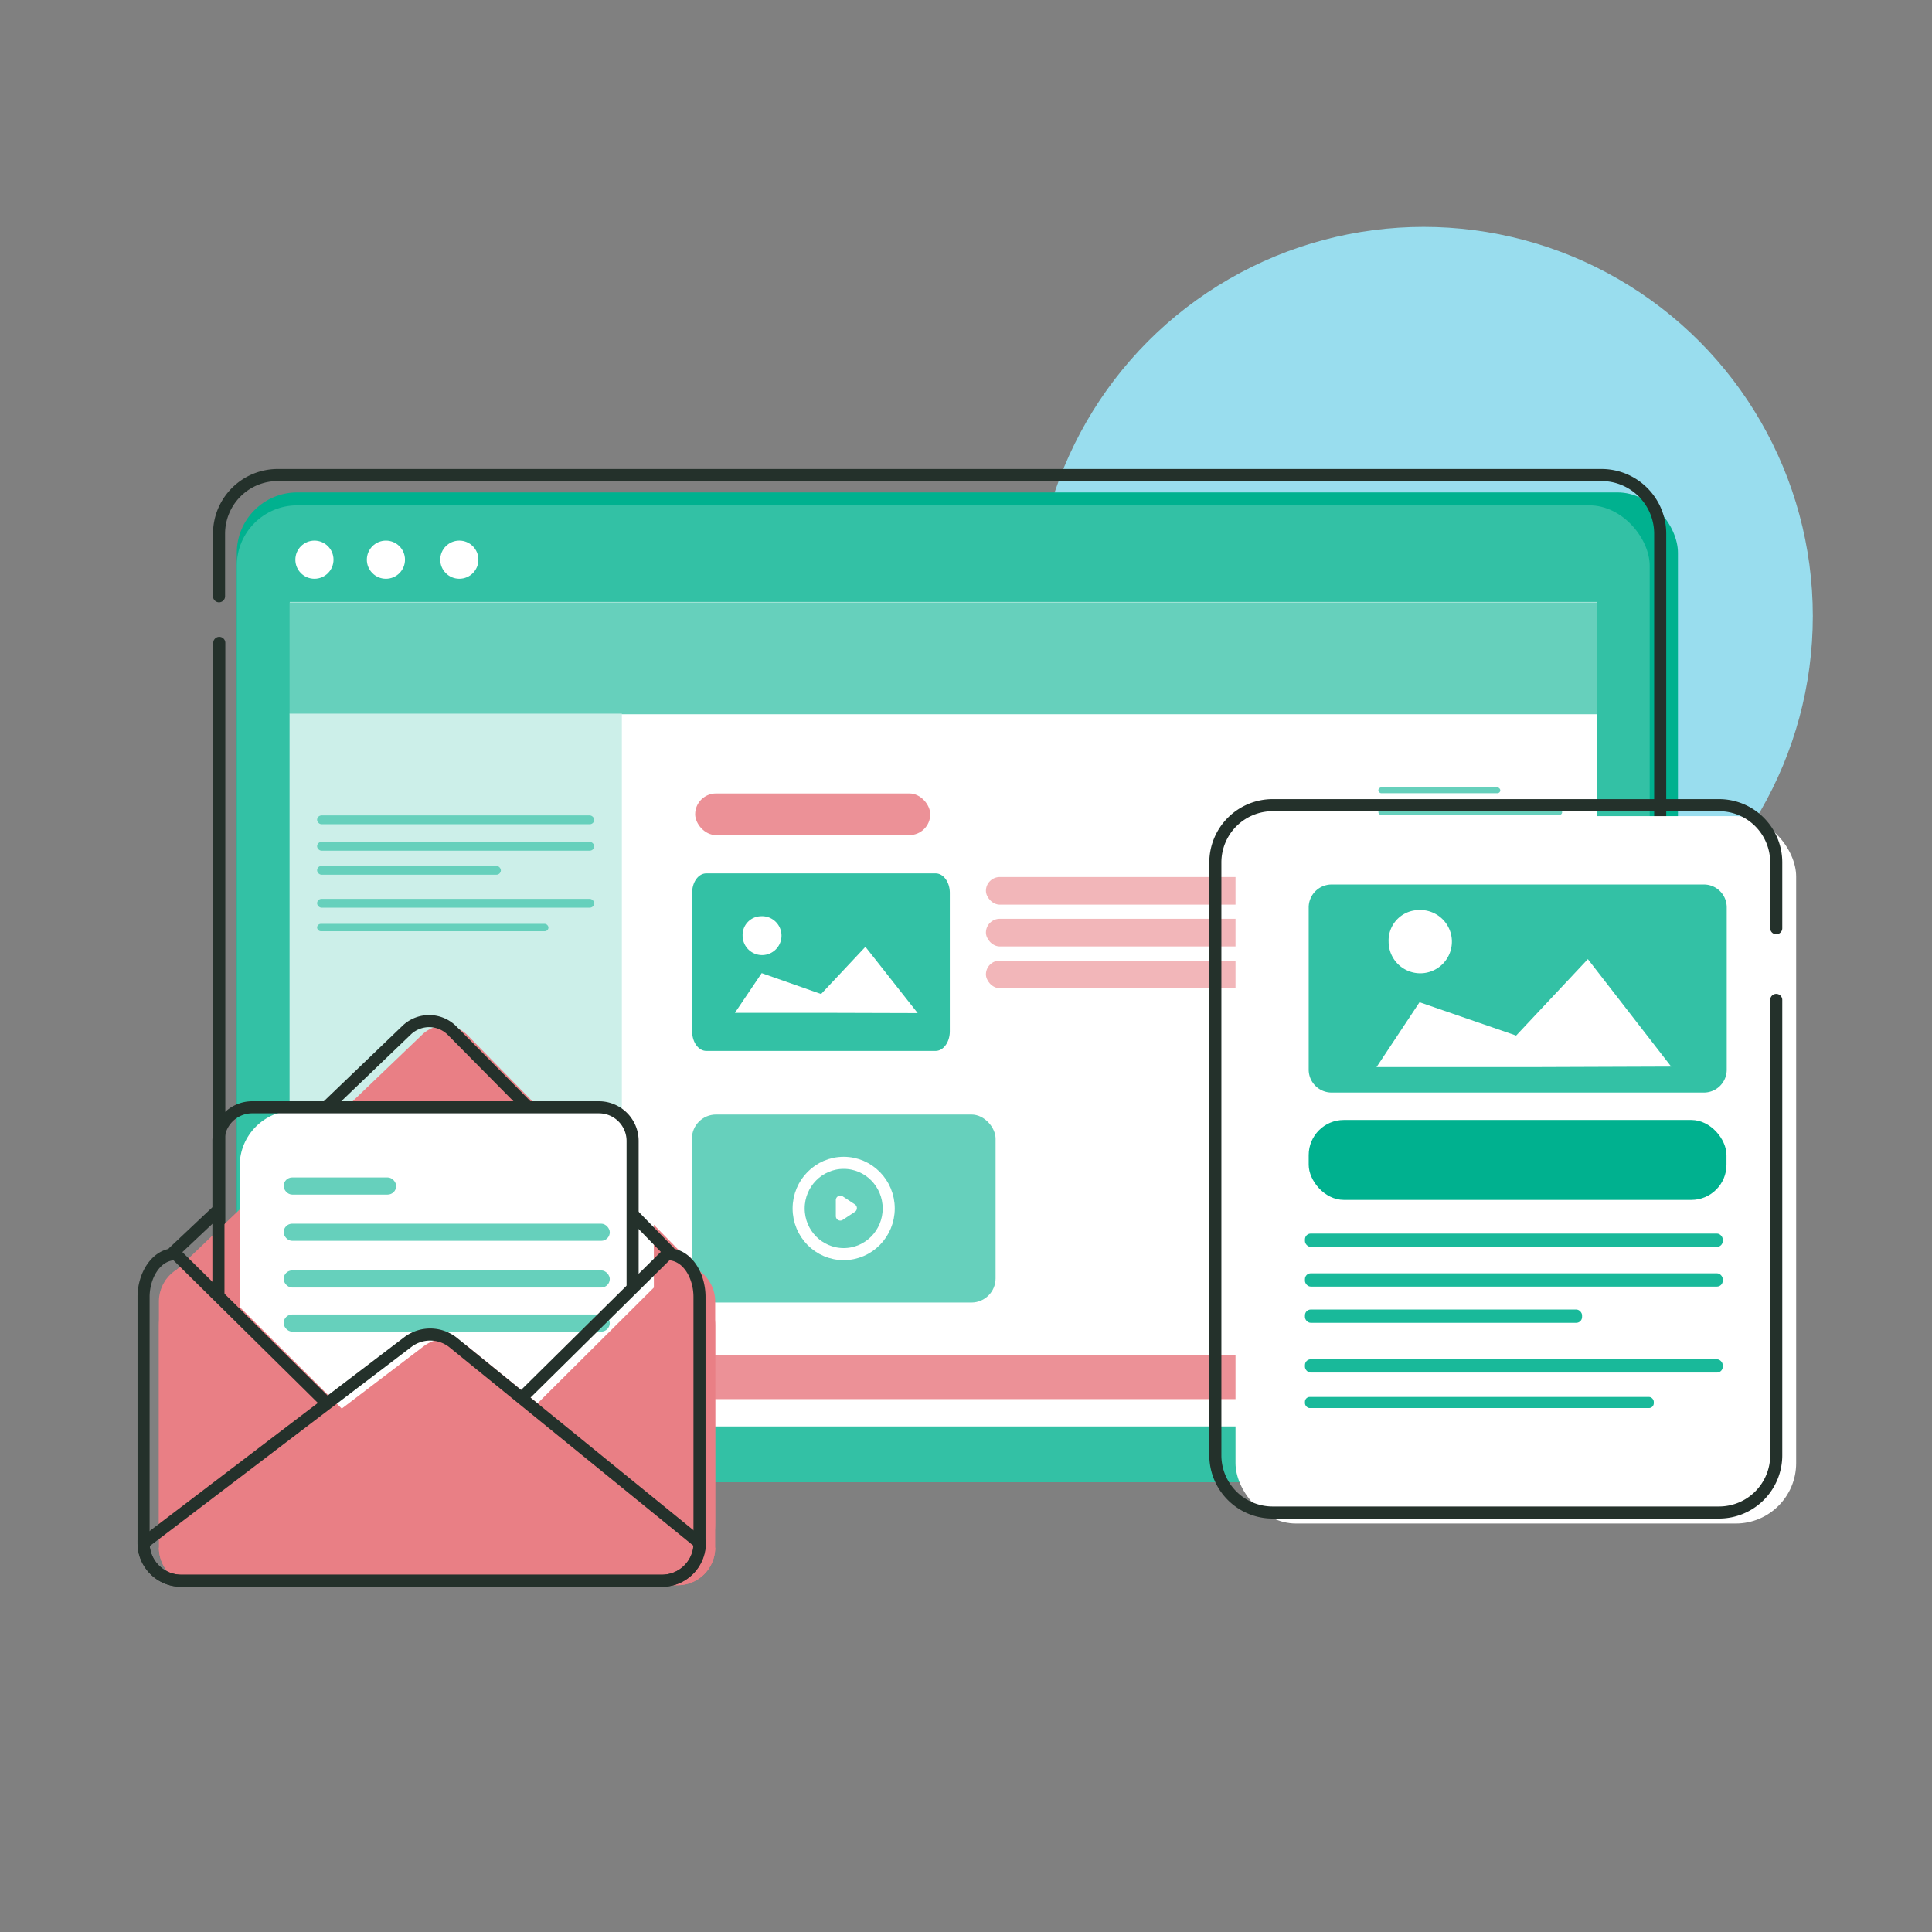 <?xml version="1.0" encoding="UTF-8"?> <svg xmlns="http://www.w3.org/2000/svg" viewBox="0 0 160 160"><rect x="0" y="0" width="160" height="160" fill="#808080" stroke="none"/><defs><style>.cls-1{fill:#9de;}.cls-2{fill:#00b18f;}.cls-12,.cls-13,.cls-14,.cls-18,.cls-3{fill:none;}.cls-14,.cls-18,.cls-3{stroke:#24312b;stroke-miterlimit:10;}.cls-14,.cls-3{stroke-linecap:round;}.cls-16,.cls-3,.cls-5,.cls-6,.cls-7{fill-rule:evenodd;}.cls-4{fill:#33c1a5;}.cls-10,.cls-5{fill:#fff;}.cls-11,.cls-6{fill:#66d0bc;}.cls-7{fill:#ccefe9;}.cls-8{fill:#f2b6b9;}.cls-9{fill:#ec9197;}.cls-13{stroke:#fff;}.cls-15{fill:#19b99a;}.cls-16,.cls-17{fill:#e97f85;}</style></defs><g id="Options_Icons" data-name="Options/Icons"><g id="web_and_mobile" data-name="web and mobile"><g id="healthnews_platform" data-name="healthnews platform"><circle class="cls-1" cx="117.9" cy="51.02" r="32.23"></circle><rect class="cls-2" x="19.61" y="40.78" width="119.35" height="81.97" rx="5"></rect><path class="cls-3" d="M18.14,49.38v-5.2A4.86,4.86,0,0,1,23,39.34H132.65a4.86,4.86,0,0,1,4.84,4.84v72.3a4.86,4.86,0,0,1-4.84,4.84H23a4.86,4.86,0,0,1-4.84-4.84V53.24"></path><rect class="cls-4" x="19.61" y="41.85" width="117.01" height="80.9" rx="5"></rect><path class="cls-5" d="M130,118.13H26.19A2.26,2.26,0,0,1,24,115.85v-66H132.23v66A2.26,2.26,0,0,1,130,118.13Z"></path><polygon class="cls-6" points="23.98 59.15 23.98 49.88 132.24 49.88 132.24 59.15 110.22 59.15 23.98 59.15"></polygon><path class="cls-7" d="M51.5,118.1H26.41a2.24,2.24,0,0,1-2.43-2v-57H51.5Z"></path><rect class="cls-8" x="81.65" y="79.55" width="25.34" height="2.29" rx="1.15"></rect><rect class="cls-8" x="81.65" y="76.09" width="25.34" height="2.29" rx="1.15"></rect><rect class="cls-8" x="81.65" y="72.63" width="25.34" height="2.29" rx="1.15"></rect><rect class="cls-9" x="57.57" y="65.71" width="19.47" height="3.45" rx="1.73"></rect><rect class="cls-9" x="56.44" y="112.25" width="50.68" height="3.62" rx="1.81"></rect><circle class="cls-10" cx="26.04" cy="46.35" r="1.58"></circle><circle class="cls-10" cx="31.96" cy="46.35" r="1.58"></circle><circle class="cls-10" cx="38.04" cy="46.35" r="1.58"></circle><path class="cls-4" d="M77.49,72.33h-19c-.65,0-1.17.72-1.17,1.61V85.41c0,.89.52,1.62,1.17,1.62h19c.64,0,1.17-.73,1.17-1.62V73.94C78.66,73.05,78.13,72.33,77.49,72.33ZM63,75.88a1.61,1.61,0,1,1-1.5,1.61A1.55,1.55,0,0,1,63,75.88Zm6.16,8h-8.3l2.22-3.29L68,82.32l3.67-3.91L76,83.9Z"></path><rect class="cls-11" x="57.3" y="92.3" width="25.15" height="15.57" rx="2"></rect><g id="Symbol_7_2" data-name="Symbol 7 2"><path id="Path_5" data-name="Path 5" class="cls-10" d="M70.78,99.73l-1-.66a.37.37,0,0,0-.56.32v1.32a.37.37,0,0,0,.56.32l1-.66A.37.37,0,0,0,70.78,99.73Z"></path><g id="Ellipse_2" data-name="Ellipse 2"><ellipse class="cls-12" cx="69.87" cy="100.08" rx="3.84" ry="3.89"></ellipse><ellipse class="cls-13" cx="69.87" cy="100.08" rx="3.73" ry="3.78"></ellipse></g></g><rect class="cls-11" x="26.26" y="67.53" width="22.95" height="0.73" rx="0.37"></rect><rect class="cls-11" x="26.26" y="69.72" width="22.95" height="0.73" rx="0.37"></rect><rect class="cls-11" x="26.26" y="71.71" width="15.22" height="0.73" rx="0.37"></rect><rect class="cls-11" x="26.26" y="74.44" width="22.95" height="0.73" rx="0.37"></rect><rect class="cls-11" x="26.26" y="76.51" width="19.16" height="0.61" rx="0.31"></rect><rect class="cls-11" x="114.61" y="96.01" width="10.1" height="0.48" rx="0.24"></rect><rect class="cls-11" x="114.61" y="97.83" width="15.22" height="0.48" rx="0.24"></rect><rect class="cls-11" x="114.61" y="99.6" width="12.71" height="0.4" rx="0.2"></rect><rect class="cls-11" x="114.14" y="83.89" width="10.1" height="0.48" rx="0.24"></rect><rect class="cls-11" x="114.14" y="85.7" width="15.22" height="0.48" rx="0.24"></rect><rect class="cls-11" x="114.14" y="87.47" width="12.71" height="0.4" rx="0.2"></rect><rect class="cls-11" x="114.14" y="74.29" width="10.1" height="0.48" rx="0.24"></rect><rect class="cls-11" x="114.14" y="76.1" width="15.22" height="0.48" rx="0.24"></rect><rect class="cls-11" x="114.14" y="77.88" width="12.71" height="0.4" rx="0.2"></rect><rect class="cls-11" x="114.15" y="65.21" width="10.1" height="0.48" rx="0.24"></rect><rect class="cls-11" x="114.15" y="67.02" width="15.22" height="0.48" rx="0.24"></rect><rect class="cls-11" x="114.15" y="68.8" width="12.71" height="0.4" rx="0.2"></rect><rect class="cls-10" x="102.32" y="67.59" width="46.43" height="58.58" rx="5"></rect><path class="cls-14" d="M147.1,82.81v37.73a4.74,4.74,0,0,1-4.72,4.72h-37a4.74,4.74,0,0,1-4.73-4.72V71.41a4.75,4.75,0,0,1,4.73-4.73h37a4.74,4.74,0,0,1,4.72,4.73v5.46"></path><rect class="cls-15" x="108.07" y="102.16" width="34.6" height="1.1" rx="0.48"></rect><rect class="cls-15" x="108.07" y="105.45" width="34.6" height="1.1" rx="0.48"></rect><rect class="cls-15" x="108.07" y="108.45" width="22.95" height="1.1" rx="0.48"></rect><rect class="cls-15" x="108.07" y="112.57" width="34.6" height="1.1" rx="0.48"></rect><rect class="cls-15" x="108.07" y="115.69" width="28.89" height="0.92" rx="0.4"></rect><path class="cls-4" d="M141.1,73.25H110.28a1.9,1.9,0,0,0-1.9,1.89V88.59a1.9,1.9,0,0,0,1.9,1.89H141.1A1.89,1.89,0,0,0,143,88.59V75.14A1.89,1.89,0,0,0,141.1,73.25Zm-23.67,2.12A2.62,2.62,0,1,1,115,78,2.52,2.52,0,0,1,117.43,75.37Zm10,13H114L117.56,83l8,2.76,5.94-6.33,6.9,8.9Z"></path><rect class="cls-2" x="108.38" y="92.75" width="34.6" height="6.62" rx="2.91"></rect><path class="cls-16" d="M55.78,108.24H16.5c-1.69,0-2.82-.22-2.82-2.17L35,85.65a2.67,2.67,0,0,1,3.71.07L58.64,106C58.64,107.92,57.47,108.24,55.78,108.24Z"></path><rect class="cls-17" x="13.16" y="104.67" width="46.07" height="26.61" rx="5.1"></rect><rect class="cls-10" x="19.85" y="91.96" width="34.3" height="32.55" rx="4.58"></rect><rect class="cls-11" x="23.49" y="97.51" width="9.32" height="1.42" rx="0.71"></rect><rect class="cls-11" x="23.49" y="101.34" width="27.01" height="1.42" rx="0.71"></rect><rect class="cls-11" x="23.49" y="105.21" width="27.01" height="1.42" rx="0.71"></rect><rect class="cls-11" x="23.49" y="108.86" width="27.01" height="1.42" rx="0.71"></rect><path class="cls-16" d="M56.12,131.28H16.27a3.11,3.11,0,0,1-3.11-3.1v-20.4a3.12,3.12,0,0,1,3.11-3.11l19.92,19.84,19.93-19.84a3.12,3.12,0,0,1,3.11,3.11v20.4A3.11,3.11,0,0,1,56.12,131.28Z"></path><path class="cls-16" d="M56.12,131.28H16.27a3.11,3.11,0,0,1-3.11-3.1l21.89-16.66a3,3,0,0,1,3.77.06l20.41,16.6A3.11,3.11,0,0,1,56.12,131.28Z"></path><line class="cls-14" x1="52.51" y1="100.68" x2="55.43" y2="103.68"></line><path class="cls-3" d="M27.06,91.66l6.66-6.39a2.69,2.69,0,0,1,3.71.07l6.14,6.21"></path><line class="cls-14" x1="14.37" y1="103.7" x2="18.03" y2="100.25"></line><path class="cls-3" d="M43.33,115.64l11.92-11.78c1.71,0,2.68,1.83,2.68,3.54v20.4a3.12,3.12,0,0,1-3.11,3.11H15a3.12,3.12,0,0,1-3.11-3.11V107.4c0-1.71,1-3.54,2.67-3.54l12.36,12.21"></path><path class="cls-3" d="M54.82,130.91H15a3.12,3.12,0,0,1-3.11-3.11l21.89-16.66a3.06,3.06,0,0,1,3.77.06l20.41,16.6A3.12,3.12,0,0,1,54.82,130.91Z"></path><path class="cls-18" d="M18.09,107.23V94.49a2.8,2.8,0,0,1,2.79-2.79H49.6a2.79,2.79,0,0,1,2.79,2.79v12.08"></path></g></g></g></svg> 